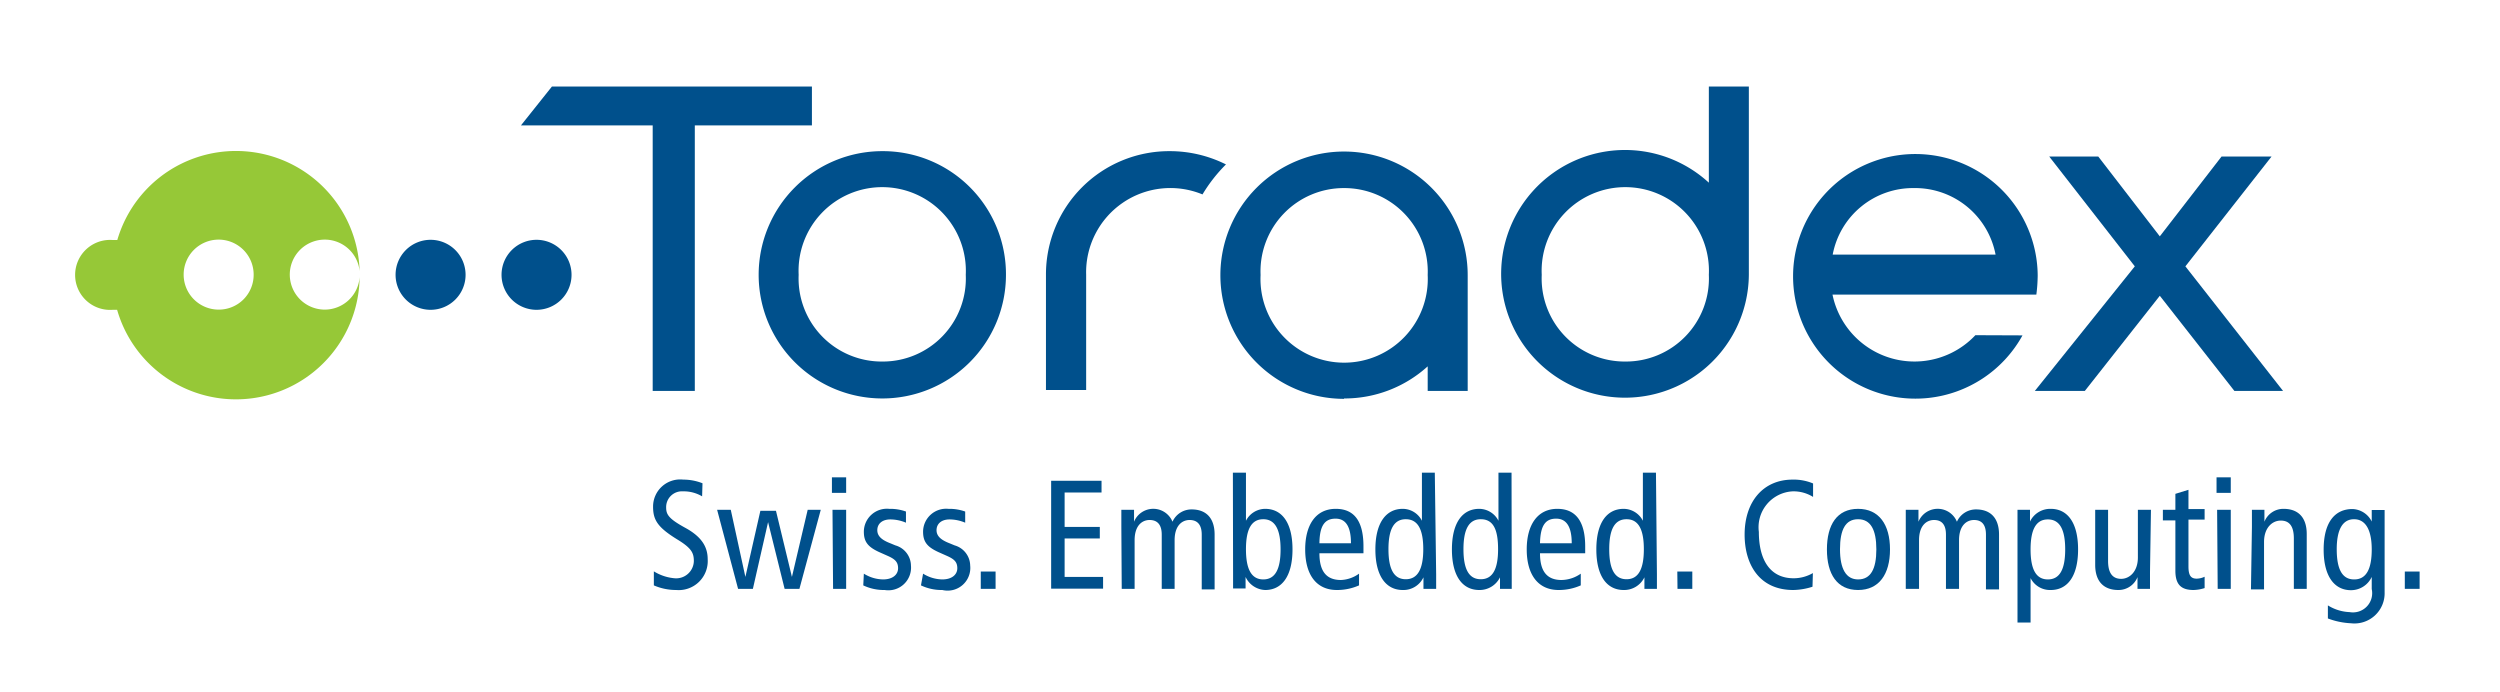 <?xml version="1.0" encoding="UTF-8"?>
<svg xmlns="http://www.w3.org/2000/svg" id="Layer_1" data-name="Layer 1" viewBox="0 0 130 36">
  <defs>
    <style>.cls-1{fill:#96c837;fill-rule:evenodd;}.cls-2{fill:#00508c;}</style>
  </defs>
  <title>Global Logo</title>
  <g id="Logo_-_Blue" data-name="Logo - Blue">
    <path class="cls-1" d="M16.88,16.1a1.82,1.82,0,1,1,1.82-2A6.43,6.43,0,0,0,6.1,12.48H5.86a1.82,1.82,0,1,0,0,3.63h.23A6.43,6.43,0,0,0,18.7,14.41,1.82,1.82,0,0,1,16.88,16.1Zm-5.51,0a1.82,1.82,0,1,1,1.82-1.82A1.81,1.81,0,0,1,11.37,16.1Z"></path>
    <path class="cls-2" d="M22.39,12.47a1.82,1.82,0,1,0,1.82,1.81A1.82,1.82,0,0,0,22.39,12.47Z"></path>
    <path class="cls-2" d="M27.9,12.47a1.82,1.82,0,1,0,1.82,1.81A1.82,1.82,0,0,0,27.9,12.47Z"></path>
    <polygon class="cls-2" points="33.94 20.33 36.13 20.33 36.13 6.52 42.22 6.52 42.22 4.5 28.7 4.5 27.09 6.52 33.94 6.52 33.94 20.33"></polygon>
    <path class="cls-2" d="M45.88,7.86a6.43,6.43,0,1,0,6.43,6.45A6.4,6.4,0,0,0,45.88,7.86Zm0,10.94a4.32,4.32,0,0,1-4.35-4.51,4.35,4.35,0,1,1,8.69,0A4.32,4.32,0,0,1,45.88,18.8Z"></path>
    <polygon class="cls-2" points="113.64 13.85 118.12 8.14 115.52 8.14 112.31 12.29 109.11 8.14 106.56 8.14 111.01 13.85 105.81 20.33 108.41 20.33 112.31 15.38 116.19 20.33 118.72 20.33 113.64 13.85"></polygon>
    <path class="cls-2" d="M62.53,10.11a8,8,0,0,1,1.22-1.56,6.52,6.52,0,0,0-2.93-.69,6.41,6.41,0,0,0-6.43,6.42v6h2.09v-6a4.38,4.38,0,0,1,6.05-4.17Z"></path>
    <path class="cls-2" d="M69.89,20.72a6.43,6.43,0,0,0,4.35-1.67v1.28h2.08v-6a6.43,6.43,0,1,0-6.43,6.41Zm0-10.94a4.34,4.34,0,0,1,4.35,4.52,4.35,4.35,0,1,1-8.69,0A4.33,4.33,0,0,1,69.89,9.78Z"></path>
    <path class="cls-2" d="M90.94,14.22V4.5H88.86v5a6.44,6.44,0,1,0,2.08,4.77ZM84.51,18.8a4.32,4.32,0,0,1-4.34-4.51,4.35,4.35,0,1,1,8.69,0A4.32,4.32,0,0,1,84.51,18.8Z"></path>
    <path class="cls-2" d="M102.72,17.43a4.35,4.35,0,0,1-7.43-2.11h10.6a8.28,8.28,0,0,0,.07-1,6.36,6.36,0,1,0-.79,3.12ZM99.53,9.78a4.26,4.26,0,0,1,4.24,3.46H95.3A4.25,4.25,0,0,1,99.53,9.78Z"></path>
    <path class="cls-2" d="M36.51,25.81a1.88,1.88,0,0,0-1-.26.82.82,0,0,0-.87.84c0,.37.14.59,1,1.06s1.16,1,1.16,1.63a1.51,1.51,0,0,1-1.64,1.6A2.91,2.91,0,0,1,34,30.44v-.73a2.43,2.43,0,0,0,1.08.36.92.92,0,0,0,1-.89c0-.43-.12-.68-.88-1.14-1-.62-1.24-1-1.24-1.69a1.41,1.41,0,0,1,1.57-1.41,2.71,2.71,0,0,1,1,.19Z"></path>
    <path class="cls-2" d="M41.57,30.62H40.8l-.86-3.47h0l-.79,3.47h-.77l-1.09-4.11H38L38.76,30h0l.78-3.44h.81L41.18,30h0L42,26.51h.68Z"></path>
    <path class="cls-2" d="M44,24.82v.81h-.74v-.81Zm-.71,1.69H44v4.11h-.68Z"></path>
    <path class="cls-2" d="M44.92,29.83a1.93,1.93,0,0,0,1,.3c.51,0,.78-.26.78-.58s-.15-.47-.53-.64l-.45-.2c-.59-.27-.8-.54-.8-1.06a1.2,1.2,0,0,1,1.32-1.19,2.44,2.44,0,0,1,.87.14l0,.58a2.11,2.11,0,0,0-.81-.17c-.44,0-.68.24-.68.56s.25.52.7.69l.24.1a1.11,1.11,0,0,1,.81,1.05A1.18,1.18,0,0,1,46,30.68a2.49,2.49,0,0,1-1.11-.24Z"></path>
    <path class="cls-2" d="M48,29.83a1.93,1.93,0,0,0,1,.3c.51,0,.78-.26.78-.58s-.15-.47-.53-.64l-.45-.2c-.59-.27-.8-.54-.8-1.06a1.2,1.2,0,0,1,1.32-1.19,2.44,2.44,0,0,1,.87.14l0,.58a2.11,2.11,0,0,0-.81-.17c-.44,0-.68.24-.68.56s.25.52.7.69l.24.1a1.11,1.11,0,0,1,.81,1.05A1.18,1.18,0,0,1,49,30.68a2.49,2.49,0,0,1-1.11-.24Z"></path>
    <path class="cls-2" d="M51,29.72h.77v.9H51Z"></path>
    <path class="cls-2" d="M54.66,25h2.62v.61H55.36V27.4h1.83V28H55.36v2h2v.61H54.66Z"></path>
    <path class="cls-2" d="M58.31,27.4c0-.3,0-.6,0-.89h.66l0,.62h0a1.08,1.08,0,0,1,2,0,1.08,1.08,0,0,1,1-.64c.71,0,1.19.41,1.19,1.31v2.85h-.67V27.8c0-.52-.23-.76-.63-.76s-.78.3-.78,1.05v2.53h-.67V27.8c0-.52-.23-.76-.63-.76s-.78.3-.78,1.05v2.53h-.67Z"></path>
    <path class="cls-2" d="M64.11,24.58h.68v2.5h0a1.13,1.13,0,0,1,1-.62c.85,0,1.42.69,1.42,2.11s-.57,2.11-1.42,2.11A1.17,1.17,0,0,1,64.77,30h0l0,.6h-.65c0-.25,0-.5,0-.75Zm1.58,5.55c.62,0,.9-.53.9-1.56S66.31,27,65.69,27s-.9.53-.9,1.56S65.07,30.13,65.69,30.13Z"></path>
    <path class="cls-2" d="M68.61,28.77c0,.95.37,1.39,1.12,1.39a1.72,1.72,0,0,0,.94-.33l0,.61a2.81,2.81,0,0,1-1.15.24c-1.09,0-1.65-.82-1.65-2.11s.56-2.11,1.59-2.11,1.44.74,1.44,1.95v.36Zm1.64-.52c0-.85-.26-1.28-.8-1.28s-.83.33-.84,1.28Z"></path>
    <path class="cls-2" d="M74.68,29.87c0,.25,0,.5,0,.75h-.66l0-.6h0a1.15,1.15,0,0,1-1.08.66c-.84,0-1.42-.69-1.42-2.11s.58-2.11,1.42-2.11a1.12,1.12,0,0,1,1,.62h0v-2.5h.67ZM73.1,27c-.62,0-.9.53-.9,1.56s.28,1.56.9,1.56.91-.53.91-1.56S73.73,27,73.1,27Z"></path>
    <path class="cls-2" d="M78.61,29.87c0,.25,0,.5,0,.75H78l0-.6h0a1.18,1.18,0,0,1-1.08.66c-.85,0-1.42-.69-1.42-2.11s.57-2.11,1.42-2.11a1.13,1.13,0,0,1,1,.62h0v-2.5h.68ZM77,27c-.62,0-.9.53-.9,1.56s.28,1.56.9,1.56.9-.53.9-1.56S77.65,27,77,27Z"></path>
    <path class="cls-2" d="M80.08,28.77c0,.95.37,1.39,1.12,1.39a1.78,1.78,0,0,0,1-.33l0,.61a2.81,2.81,0,0,1-1.15.24c-1.09,0-1.66-.82-1.66-2.11s.57-2.11,1.59-2.11,1.45.74,1.45,1.95v.36Zm1.65-.52c0-.85-.27-1.28-.81-1.28s-.82.33-.84,1.28Z"></path>
    <path class="cls-2" d="M86.16,29.87c0,.25,0,.5,0,.75h-.65l0-.6h0a1.17,1.17,0,0,1-1.08.66c-.85,0-1.42-.69-1.42-2.11s.57-2.11,1.42-2.11a1.13,1.13,0,0,1,1,.62h0v-2.5h.68ZM84.58,27c-.62,0-.9.53-.9,1.56s.28,1.56.9,1.56.9-.53.9-1.56S85.2,27,84.58,27Z"></path>
    <path class="cls-2" d="M87.22,29.72H88v.9h-.77Z"></path>
    <path class="cls-2" d="M94.25,30.51a3.42,3.42,0,0,1-1,.17c-1.78,0-2.53-1.35-2.53-2.88,0-1.75,1-2.86,2.49-2.86a2.59,2.59,0,0,1,1.07.2v.7a1.92,1.92,0,0,0-1.06-.29,1.87,1.87,0,0,0-1.76,2.11c0,1.45.58,2.41,1.81,2.41a2,2,0,0,0,1-.27Z"></path>
    <path class="cls-2" d="M96.62,26.46c1.09,0,1.66.82,1.66,2.11s-.57,2.11-1.66,2.11S95,29.86,95,28.57,95.53,26.46,96.62,26.46Zm0,3.67c.65,0,.95-.53.95-1.56S97.27,27,96.62,27s-.94.53-.94,1.56S96,30.13,96.62,30.13Z"></path>
    <path class="cls-2" d="M99.1,27.4c0-.3,0-.6,0-.89h.66l0,.62h0a1.08,1.08,0,0,1,2,0,1.08,1.08,0,0,1,1-.64c.71,0,1.19.41,1.19,1.31v2.85h-.68V27.8c0-.52-.22-.76-.62-.76s-.78.3-.78,1.05v2.53h-.68V27.8c0-.52-.22-.76-.62-.76s-.78.3-.78,1.05v2.53H99.1Z"></path>
    <path class="cls-2" d="M104.91,27.27c0-.25,0-.51,0-.76h.65l0,.61h0a1.17,1.17,0,0,1,1.08-.66c.85,0,1.42.69,1.42,2.11s-.57,2.11-1.42,2.11a1.13,1.13,0,0,1-1.05-.62h0v2.31h-.68Zm1.58,2.86c.62,0,.9-.53.9-1.56s-.28-1.56-.9-1.56-.9.53-.9,1.56S105.87,30.13,106.49,30.13Z"></path>
    <path class="cls-2" d="M111.8,29.74c0,.3,0,.59,0,.88h-.65l0-.61h0a1.06,1.06,0,0,1-1,.67c-.72,0-1.2-.41-1.2-1.31V26.51h.67v2.66c0,.65.25.93.68.93s.87-.37.87-1.11V26.51h.68Z"></path>
    <path class="cls-2" d="M114.64,30.58a2.06,2.06,0,0,1-.57.1c-.62,0-.95-.25-.95-1V27.06h-.65v-.55h.65v-.83l.68-.21v1h.84v.55h-.84v2.43c0,.47.12.64.43.64a1,1,0,0,0,.41-.1Z"></path>
    <path class="cls-2" d="M116,24.82v.81h-.74v-.81Zm-.71,1.69H116v4.11h-.68Z"></path>
    <path class="cls-2" d="M117.1,27.4c0-.3,0-.6,0-.89h.65l0,.62h0a1.06,1.06,0,0,1,1-.67c.72,0,1.2.41,1.2,1.31v2.85h-.67V28c0-.65-.24-.93-.68-.93s-.87.37-.87,1.11v2.47h-.68Z"></path>
    <path class="cls-2" d="M124,30.8a1.57,1.57,0,0,1-1.75,1.61,3.88,3.88,0,0,1-1.2-.25l0-.68a2.31,2.31,0,0,0,1.13.35,1,1,0,0,0,1.15-1.2V30h0a1.19,1.19,0,0,1-1.08.69c-.84,0-1.42-.69-1.42-2.11s.58-2.11,1.5-2.11a1.16,1.16,0,0,1,1,.65h0l0-.6H124c0,.25,0,.5,0,.75Zm-1.58-.67c.62,0,.91-.53.91-1.56S123,27,122.41,27s-.9.53-.9,1.56S121.79,30.13,122.41,30.13Z"></path>
    <path class="cls-2" d="M125.05,29.72h.77v.9h-.77Z"></path>
  </g>
</svg>
